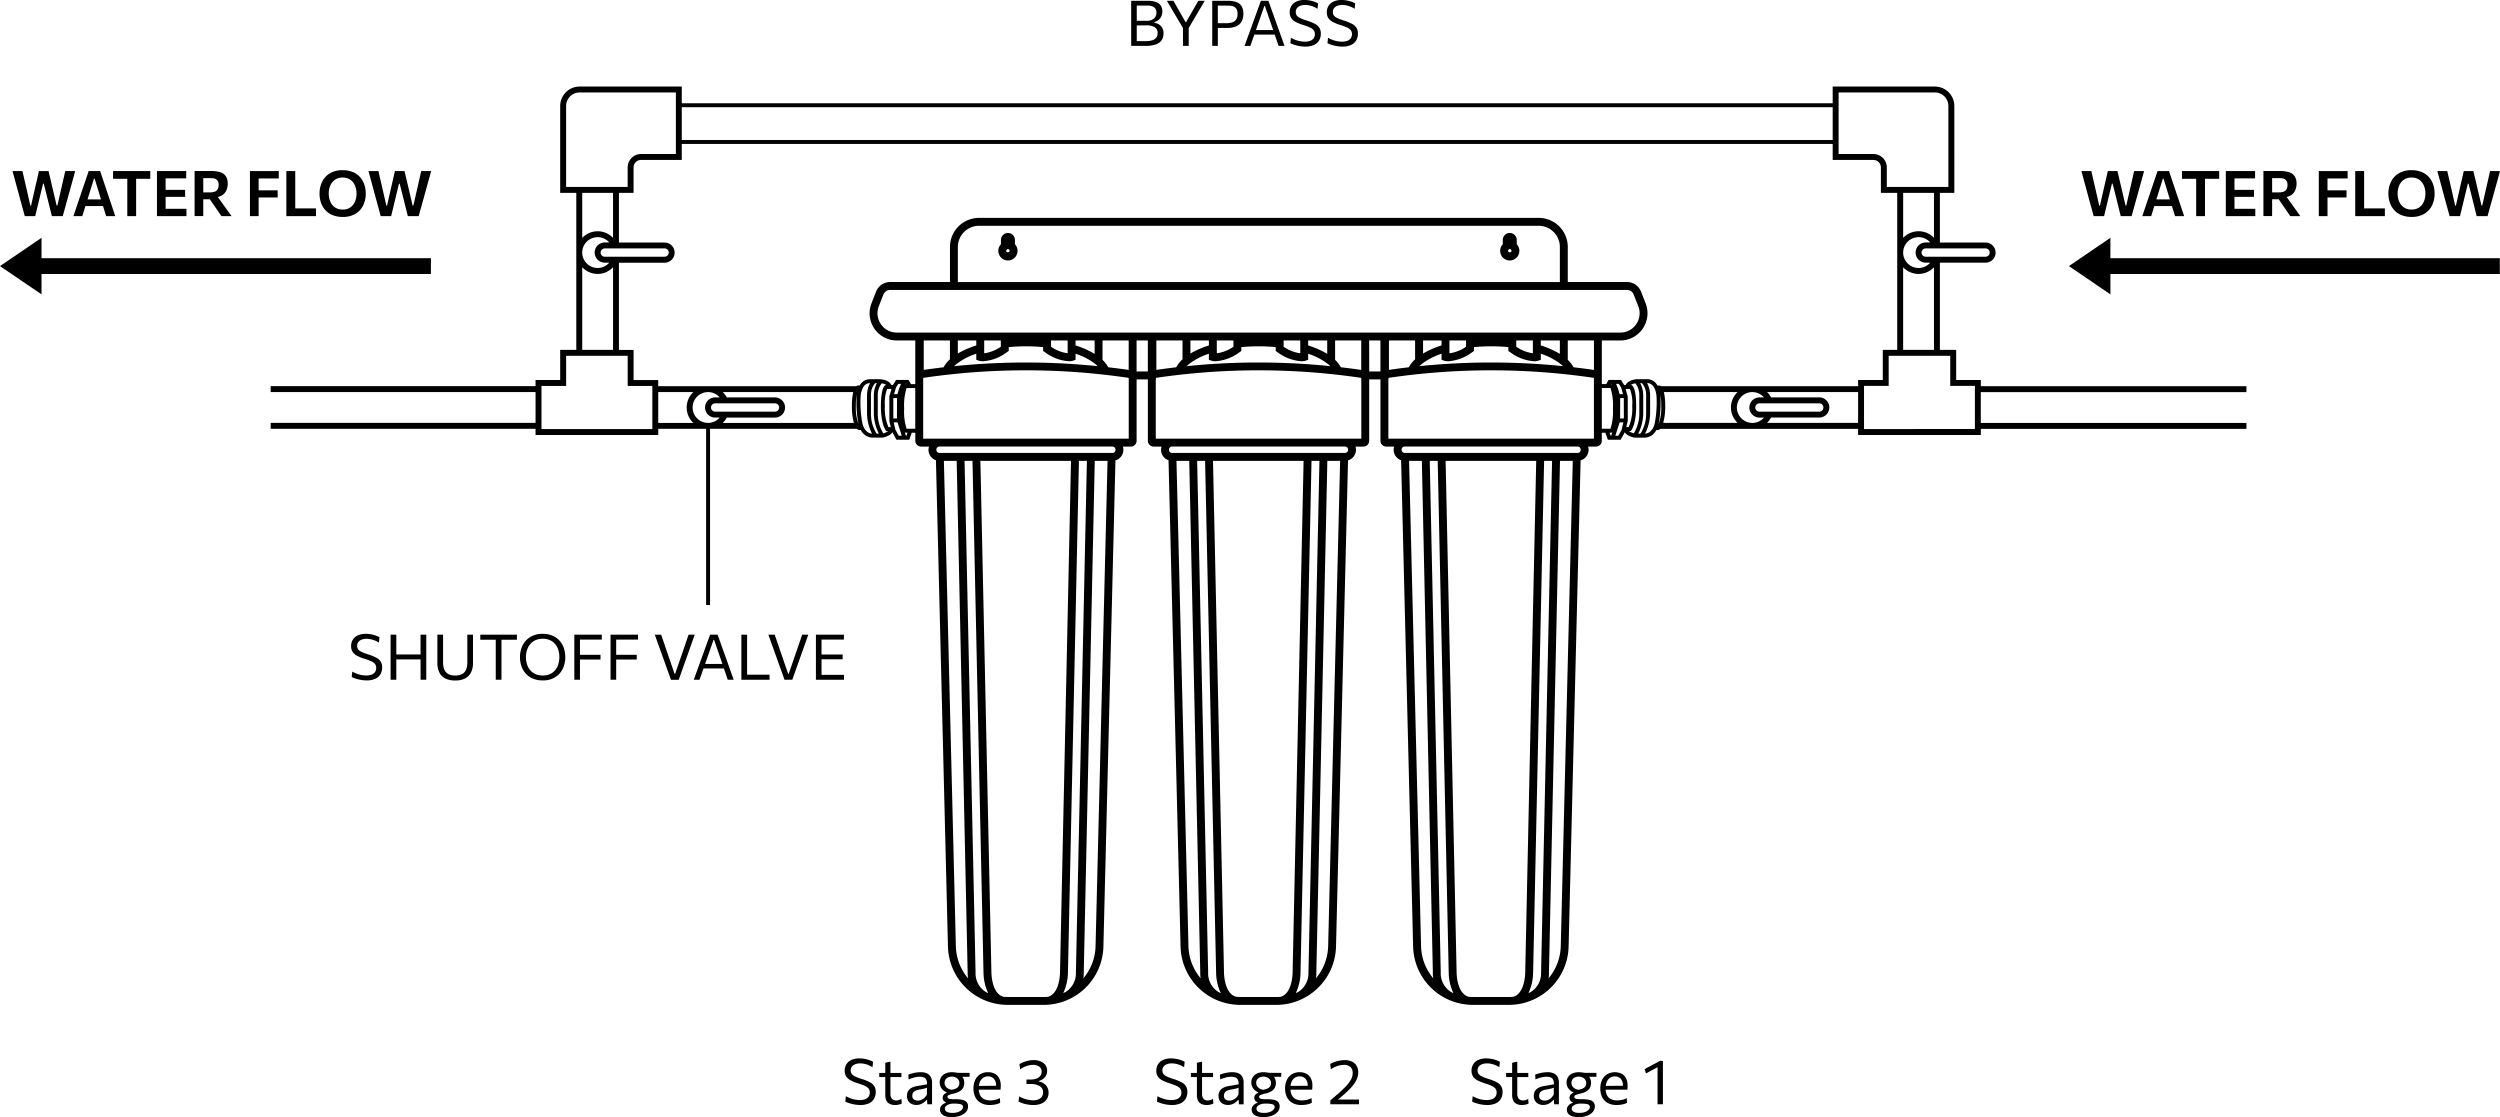 <?xml version="1.0" encoding="UTF-8"?> <svg xmlns="http://www.w3.org/2000/svg" xmlns:xlink="http://www.w3.org/1999/xlink" width="450" height="201.083" viewBox="0 0 450 201.083"><defs><clipPath id="clip-path"><rect id="Rectangle_376" data-name="Rectangle 376" width="450" height="201.083" transform="translate(-225 -100.542)" fill="none"></rect></clipPath></defs><g id="Group_2376" data-name="Group 2376" transform="translate(225 100.542)" clip-path="url(#clip-path)"><path id="Path_155" data-name="Path 155" d="M137.691-31.032h-6.142v-1.109h-4.438V-37.56H124.18v-15.7h8.215a1.816,1.816,0,0,0,1.814-1.814,1.816,1.816,0,0,0-1.814-1.813H124.18v-8.934h2.6V-81.464a3.506,3.506,0,0,0-3.5-3.5H104.884v3.007H-102.28v-3.009h-18.387a3.507,3.507,0,0,0-3.5,3.5v15.642h2.9V-55.1c0,.005,0,.009,0,.014s0,.009,0,.014v17.507h-2.9v5.419H-128.6v1.109h-47.677v1.067H-128.6v5.547h-47.677v1.067H-128.6v1.11h22.09v-1.11H-97.9V8.368h.711v-31.72h26.422a.725.725,0,0,0,.492.222h.228a2.457,2.457,0,0,0,2,1.361h0l2-.009a4.825,4.825,0,0,0,1.113-.429,1.432,1.432,0,0,0,.553-.545l.745,1.357h2.3l.45-1.261h.64v1.479a1.054,1.054,0,0,0,1.082,1.02h1.392a2.055,2.055,0,0,0-.1.6A1.974,1.974,0,0,0-56.531-17.7l2.162,87.535a10.781,10.781,0,0,0,6.738,9.723l.022.008.006,0h0a10.688,10.688,0,0,0,3.027.725c.319.03.646.045.972.045h6.459c.328,0,.653-.016.968-.045a10.531,10.531,0,0,0,3.056-.735l.007,0h0l0,0a10.758,10.758,0,0,0,6.728-9.718L-24.22-17.67A1.993,1.993,0,0,0-22.79-19.6a1.916,1.916,0,0,0-.089-.553h1.385a1.055,1.055,0,0,0,1.083-1.02V-32.255h2.025v11.079a1.055,1.055,0,0,0,1.083,1.02h1.392a2.055,2.055,0,0,0-.1.6A1.974,1.974,0,0,0-14.665-17.7L-12.5,69.838a10.779,10.779,0,0,0,6.737,9.723l.01,0h0a10.7,10.7,0,0,0,3.043.731q.482.045.974.045H4.721c.328,0,.653-.016.968-.045a10.533,10.533,0,0,0,3.054-.735,10.76,10.76,0,0,0,6.74-9.723l2.162-87.508A1.994,1.994,0,0,0,19.077-19.6a1.951,1.951,0,0,0-.089-.553h1.385a1.054,1.054,0,0,0,1.082-1.02V-32.255h2.027v11.079a1.055,1.055,0,0,0,1.083,1.02h1.392a2.055,2.055,0,0,0-.1.6A1.974,1.974,0,0,0,27.2-17.7l2.162,87.535A10.777,10.777,0,0,0,36.1,79.561l.01,0h0a10.7,10.7,0,0,0,3.043.731q.481.045.974.045h6.459c.328,0,.653-.016.968-.045a10.54,10.54,0,0,0,3.055-.735,10.761,10.761,0,0,0,6.74-9.723l2.162-87.508A1.994,1.994,0,0,0,60.946-19.6a1.95,1.95,0,0,0-.088-.553h1.385a1.054,1.054,0,0,0,1.082-1.02v-1.479h.641l.45,1.261h2.3l.753-1.345a1.43,1.43,0,0,0,.546.534,4.361,4.361,0,0,0,1.19.437h1.917a2.411,2.411,0,0,0,2.009-1.361h.226a.715.715,0,0,0,.494-.222h35.606v1.11h22.09v-1.11h47.813v-1.067H131.543v-5.547h47.813v-1.067H137.691Zm-20.125-6.529V-52.439a3.83,3.83,0,0,0,2.782,1.205,3.808,3.808,0,0,0,2.764-1.194v14.867Zm-8.108,6.529H73.947a.593.593,0,0,0-.2-.11l-.417-.011a2.052,2.052,0,0,0-1.815-1.134H70.026c-.078-.006-1.821-.083-2.4,1.051l-.287-.007-.555-.911H64.548l-.436.749H63.33v-7.849h3.317A4.9,4.9,0,0,0,70.7-41.4a4.9,4.9,0,0,0,.508-4.556l-.822-2.091a2.715,2.715,0,0,0-2.542-1.731H57.2v-6.312a5.239,5.239,0,0,0-5.233-5.233H-48.775a5.24,5.24,0,0,0-5.233,5.233v6.312H-64.766a2.715,2.715,0,0,0-2.542,1.731l-.822,2.091a4.9,4.9,0,0,0,.508,4.557,4.9,4.9,0,0,0,4.053,2.143h3.318V-31.4h-.781l-.437-.749H-63.7l-.566.907h-.28c-.585-1.121-2.311-1.042-2.375-1.04H-68.44a2.049,2.049,0,0,0-1.812,1.129h-.313l-.107.017a.6.6,0,0,0-.2.11h-35.645v-1.109h-4.438v-5.419h-2.636v-15.7h8.211a1.816,1.816,0,0,0,1.814-1.814,1.816,1.816,0,0,0-1.814-1.813h-8.211V-65.82h2.631V-70.4a1.355,1.355,0,0,1,1.354-1.354h7.322v-2.876H104.883v2.876h7.323A1.356,1.356,0,0,1,113.56-70.4v4.577H116.5v28.259h-2.6v5.419h-4.438v1.11ZM92.512-29.007H91.7a1.816,1.816,0,0,0-1.814,1.814A1.816,1.816,0,0,0,91.7-25.379h.812a2.749,2.749,0,0,1-2.088.961A2.783,2.783,0,0,1,87.639-27.2a2.776,2.776,0,0,1,2.781-2.766A2.757,2.757,0,0,1,92.512-29.007ZM91.7-26.446a.748.748,0,0,1-.747-.747.748.748,0,0,1,.747-.747h10.769a.747.747,0,0,1,.747.747.748.748,0,0,1-.747.747ZM73.554-24.225a20.559,20.559,0,0,0,.315-5.162c0-.073-.019-.158-.03-.239a10.272,10.272,0,0,1,.186,2.183A8.56,8.56,0,0,1,73.554-24.225Zm-2.249-5.15v3.218a6.547,6.547,0,0,1-1.035,3.681l-.389,0a8.358,8.358,0,0,0,.9-3.664v-3.238a4.816,4.816,0,0,0-.538-2.2h.3A3.168,3.168,0,0,1,71.305-29.375Zm-6.372-2.03.022-.038h.17l.028.069A.418.418,0,0,0,65-31.4h-.063Zm.961-.039h.493l.422.676.333,1.17H66.53l-.284-.987Zm.737,2.558h.653l.009,3.671h-.675Zm1.526,5.232h-.432l.27-1.142v-4.357l-.384-1.384h.767a6.87,6.87,0,0,1,.421,3.064A8.376,8.376,0,0,1,68.157-23.654ZM55.774-49.776H-52.585v-6.312a3.815,3.815,0,0,1,3.81-3.811H51.964a3.815,3.815,0,0,1,3.81,3.811v6.312ZM57.2-48.354H67.845a1.3,1.3,0,0,1,1.219.83l.822,2.091a3.432,3.432,0,0,1-.363,3.234,3.433,3.433,0,0,1-2.878,1.522H-63.568A3.434,3.434,0,0,1-66.445-42.2a3.44,3.44,0,0,1-.363-3.235l.822-2.091a1.3,1.3,0,0,1,1.22-.83H57.2ZM55.774-36.841a15.678,15.678,0,0,0-3.432-1.522v-.892h3.432Zm-21.3-1.522a15.936,15.936,0,0,0-3.323,1.455v-2.346h3.323Zm1.422-.891h2.993v1.124A6.9,6.9,0,0,1,35.9-36.949Zm12.03,0h2.993v2.3a6.867,6.867,0,0,1-2.993-1.179ZM13.9-36.841a15.678,15.678,0,0,0-3.432-1.522v-.892H13.9Zm-21.3-1.522a15.936,15.936,0,0,0-3.323,1.455v-2.346H-7.4v.891Zm1.422-.891H-2.98v1.124a6.9,6.9,0,0,1-2.993,1.181Zm12.03,0H9.05v2.3A6.867,6.867,0,0,1,6.057-38.13Zm-34.02,2.413a15.631,15.631,0,0,0-3.432-1.521v-.892h3.432Zm-21.3-1.522a15.913,15.913,0,0,0-3.323,1.455v-2.346h3.323Zm1.423-.891h2.993v1.124a6.9,6.9,0,0,1-2.993,1.181Zm12.028,0h2.995v2.3a6.872,6.872,0,0,1-2.995-1.179Zm-22.906,0h4.71v3.391a5.282,5.282,0,0,0-1.135,1.432q-1.791.21-3.575.469Zm5.877,4.247a11.613,11.613,0,0,1,3.578-1.859v1.091l.485.163a2.336,2.336,0,0,0,.728.093,8.019,8.019,0,0,0,4.309-1.632l.317-.211v-.7a33.16,33.16,0,0,1,6.19,0v.7l.317.211a8.019,8.019,0,0,0,4.31,1.632,2.442,2.442,0,0,0,.728-.092l.485-.163v-1.089a11.342,11.342,0,0,1,3.677,1.941c.109.1.207.191.3.288a127.493,127.493,0,0,0-25.831,0A5.114,5.114,0,0,1-52.841-35.007Zm27.33.573a5.231,5.231,0,0,0-1.03-1.327v-3.493h4.709v5.3C-23.056-34.134-24.283-34.291-25.511-34.434Zm5.1-4.82h2.028v5.577h-2.028Zm3.56,0h4.709v3.391a5.343,5.343,0,0,0-1.135,1.432q-1.789.21-3.574.469Zm5.876,4.247a11.658,11.658,0,0,1,3.578-1.859v1.091l.485.163a2.336,2.336,0,0,0,.728.093,8.019,8.019,0,0,0,4.309-1.632l.317-.211v-.7a33.171,33.171,0,0,1,6.191,0v.7l.317.211a8.019,8.019,0,0,0,4.309,1.632,2.377,2.377,0,0,0,.728-.093l.485-.163v-1.09a11.342,11.342,0,0,1,3.677,1.941c.109.1.207.191.3.288a127.484,127.484,0,0,0-25.83,0A5.292,5.292,0,0,1-10.973-35.007Zm27.33.573a5.231,5.231,0,0,0-1.03-1.327v-3.493h4.7v5.3C18.806-34.135,17.582-34.291,16.357-34.434Zm5.1-4.82h2.028v5.577H21.46Zm3.56,0h4.709v3.39a5.343,5.343,0,0,0-1.135,1.432q-1.79.21-3.574.469ZM30.9-35.007a11.67,11.67,0,0,1,3.578-1.859v1.091l.485.163a2.336,2.336,0,0,0,.728.093A8.019,8.019,0,0,0,40-37.151l.317-.211v-.7a33.171,33.171,0,0,1,6.191,0v.7l.317.211a8.019,8.019,0,0,0,4.309,1.632,2.37,2.37,0,0,0,.728-.093l.485-.163v-1.09a11.342,11.342,0,0,1,3.677,1.941c.109.1.207.191.3.288a127.411,127.411,0,0,0-25.83,0A5.1,5.1,0,0,1,30.9-35.007Zm27.33.573A5.249,5.249,0,0,0,57.2-35.761v-3.493h4.71v5.3C60.681-34.134,59.454-34.291,58.226-34.434ZM-61.918-31.405a.429.429,0,0,0-.156.03l.028-.068h.169l.022.038Zm-1.634,6.189H-64.2v-3.671h.664Zm-1.525,1.562a8.379,8.379,0,0,1-.643-3.818,7.223,7.223,0,0,1,.4-3.064h.792l-.389,1.335.01,4.487.248,1.061h-.421Zm1.615-5.944h-.6l.332-1.17.422-.676h.495l-.364.892Zm-3.344,7.118h-.389a6.521,6.521,0,0,1-1.031-3.657v-3.238a3.153,3.153,0,0,1,.757-2.2h.3a4.819,4.819,0,0,0-.539,2.2v3.257A8.306,8.306,0,0,0-66.806-22.48ZM-100.33-27.2a2.776,2.776,0,0,1,2.781-2.766,2.762,2.762,0,0,1,2.092.958h-.814a1.816,1.816,0,0,0-1.814,1.814,1.816,1.816,0,0,0,1.814,1.814h.81a2.749,2.749,0,0,1-2.088.961A2.784,2.784,0,0,1-100.33-27.2Zm4.059.753a.748.748,0,0,1-.747-.747.748.748,0,0,1,.747-.747H-85.5a.748.748,0,0,1,.747.747.748.748,0,0,1-.747.747Zm2.089,1.067h8.68a1.816,1.816,0,0,0,1.814-1.814A1.816,1.816,0,0,0-85.5-29.007h-8.676a3.813,3.813,0,0,0-.724-.958h23.488a10.4,10.4,0,0,0-.243,2.522,10.733,10.733,0,0,0,.358,3.025H-94.906A3.829,3.829,0,0,0-94.182-25.379Zm23.425-4.275c-.013.091-.028.185-.033.267a20.389,20.389,0,0,0,.323,5.2,8.594,8.594,0,0,1-.479-3.256A10.343,10.343,0,0,1-70.757-29.654ZM-120.2-55.1a2.777,2.777,0,0,1,2.78-2.753,2.76,2.76,0,0,1,2.091.959h-.815a1.816,1.816,0,0,0-1.814,1.813,1.816,1.816,0,0,0,1.814,1.814h.811a2.752,2.752,0,0,1-2.088.961,2.784,2.784,0,0,1-2.78-2.767V-55.1Zm4.056.767a.747.747,0,0,1-.747-.747.748.748,0,0,1,.747-.747h10.769a.747.747,0,0,1,.747.747.748.748,0,0,1-.747.747Zm237.771,1.067h.812a2.75,2.75,0,0,1-2.089.961,2.783,2.783,0,0,1-2.781-2.781,2.777,2.777,0,0,1,2.781-2.767,2.763,2.763,0,0,1,2.093.959h-.816a1.816,1.816,0,0,0-1.814,1.813A1.817,1.817,0,0,0,121.625-53.262Zm11.517-1.814a.748.748,0,0,1-.747.747h-10.77a.748.748,0,0,1-.747-.747.748.748,0,0,1,.747-.747H132.4A.748.748,0,0,1,133.142-55.076Zm-10.029-2.651a3.817,3.817,0,0,0-2.764-1.189,3.835,3.835,0,0,0-2.782,1.2v-8.109h5.547v8.1ZM105.949-83.9h17.322a2.439,2.439,0,0,1,2.436,2.436v14.576H114.626V-70.4a2.424,2.424,0,0,0-2.421-2.421h-6.256Zm-1.066,2.654v5.906H-102.28v-5.906ZM-123.1-81.466a2.439,2.439,0,0,1,2.436-2.436h17.32v11.08H-109.6a2.424,2.424,0,0,0-2.421,2.421v3.51H-123.1Zm2.9,15.642h5.548v8.1a3.819,3.819,0,0,0-2.768-1.194,3.837,3.837,0,0,0-2.78,1.2Zm0,13.389a3.83,3.83,0,0,0,2.78,1.2,3.8,3.8,0,0,0,2.768-1.2v14.873H-120.2Zm12.623,29.126h-19.957v-7.766h4.438v-5.419h11.08v5.419h4.438v7.766Zm1.066-6.657h6.314a3.8,3.8,0,0,0-1.2,2.766,3.828,3.828,0,0,0,1.2,2.781h-6.319v-5.547Zm36.746,5.657a20.019,20.019,0,0,1-.315-5.028c0-.022.178-2.239,1.642-2.239h.041a4.811,4.811,0,0,0-.538,2.2v3.257a8.324,8.324,0,0,0,.9,3.638h-.009C-68.1-22.481-69.314-22.512-69.767-24.309ZM-66-22.527a6.72,6.72,0,0,1-1-3.61v-3.238a3.267,3.267,0,0,1,.713-2.164,1.955,1.955,0,0,1,.82.291l-.156.036c-.24.118-.8.719-.815,3.737-.012,3.207.835,4.347.871,4.394l.107.139h.318a.667.667,0,0,1-.143.113A4.247,4.247,0,0,1-66-22.527Zm2.777.421-.593-1.061-.321-1.338h.693l.757,2.4Zm1.379,0h-.1l-.2-.615a.433.433,0,0,0,.215.065h.274Zm.033-1.26a10.145,10.145,0,0,1-.438-3.664,10.141,10.141,0,0,1,.438-3.664h1.558v7.328h-1.558ZM-52.945,69.8-55.1-17.584h2.3L-50.823,74.5a5.264,5.264,0,0,0,.082,1.068A9.324,9.324,0,0,1-52.945,69.8Zm2.993-87.387,1.982,92.125a8.9,8.9,0,0,0,.85,3.691c-.035-.015-.065-.033-.1-.049-.113-.047-.215-.11-.325-.161A3.952,3.952,0,0,1-49.4,74.528l-1.979-92.113h1.429Zm6.35,96.5c-.26,0-.519-.014-.778-.036-2.144-.574-2.167-4.3-2.167-4.353l-1.982-92.113h16.308L-34.2,74.546c0,.038-.023,3.762-2.167,4.336-.255.023-.514.037-.777.037H-43.6Zm10.4-.895c-.141.066-.273.146-.418.206a8.89,8.89,0,0,0,.848-3.669l1.98-92.143h1.433l-1.98,92.164A3.931,3.931,0,0,1-33.207,78.023ZM-27.8,69.8A9.311,9.311,0,0,1-30,75.562a4.694,4.694,0,0,0,.074-1l1.983-92.143h2.3Zm3.592-89.362a.554.554,0,0,1-.553.553H-55.9a.565.565,0,0,1-.553-.6.554.554,0,0,1,.553-.553h31.135A.564.564,0,0,1-24.21-19.559Zm2.38-2.019h-37V-32.524a126.5,126.5,0,0,1,37,0v.269h0v10.677ZM-11.076,69.8l-2.159-87.387h2.3L-8.955,74.5a5.274,5.274,0,0,0,.081,1.065A9.319,9.319,0,0,1-11.076,69.8Zm2.993-87.387L-6.1,74.541a8.908,8.908,0,0,0,.849,3.69c-.149-.061-.283-.144-.428-.212a3.949,3.949,0,0,1-1.853-3.491L-9.513-17.585h1.43Zm6.35,96.5c-.261,0-.519-.014-.779-.036-2.144-.574-2.167-4.3-2.167-4.353l-1.98-92.113H9.648L7.669,74.546c0,.038-.024,3.762-2.167,4.336-.255.023-.514.037-.777.037H-1.733Zm10.4-.9c-.143.067-.276.148-.423.208a8.9,8.9,0,0,0,.848-3.668l1.98-92.143H12.5l-1.98,92.165A3.934,3.934,0,0,1,8.667,78.02Zm5.4-8.217a9.314,9.314,0,0,1-2.2,5.759,4.622,4.622,0,0,0,.073-1l1.982-92.143h2.3Zm3.593-89.362a.554.554,0,0,1-.553.553H-14.028a.565.565,0,0,1-.553-.6.554.554,0,0,1,.553-.553H17.106A.565.565,0,0,1,17.659-19.559Zm2.378-2.019h-37V-32.254h.025v-.272a126.451,126.451,0,0,1,36.963,0v.27h.01v10.676ZM30.793,69.8,28.634-17.584h2.3L32.914,74.5a5.274,5.274,0,0,0,.081,1.065A9.319,9.319,0,0,1,30.793,69.8Zm2.993-87.387,1.981,92.125a8.908,8.908,0,0,0,.849,3.69c-.149-.061-.283-.144-.428-.212a3.952,3.952,0,0,1-1.854-3.491L32.355-17.585h1.431Zm6.35,96.5c-.261,0-.52-.014-.779-.036-2.144-.574-2.167-4.3-2.167-4.353L35.21-17.584H51.518L49.539,74.545c0,.038-.024,3.762-2.167,4.336-.255.023-.514.037-.777.037Zm10.4-.9c-.143.067-.276.148-.423.208a8.887,8.887,0,0,0,.848-3.668l1.98-92.143h1.431l-1.98,92.165A3.93,3.93,0,0,1,50.536,78.02Zm5.4-8.217a9.314,9.314,0,0,1-2.2,5.759,4.694,4.694,0,0,0,.074-1L55.8-17.584h2.3Zm3.593-89.362a.554.554,0,0,1-.553.553H27.841a.565.565,0,0,1-.553-.6.554.554,0,0,1,.553-.553H58.976A.564.564,0,0,1,59.528-19.559Zm2.378-2.019h-37V-32.254h.015v-.271a126.442,126.442,0,0,1,36.982,0Zm1.423-9.116h1.559a10.173,10.173,0,0,1,.437,3.664,10.178,10.178,0,0,1-.437,3.664H63.329v-7.328Zm1.592,8.588-.2-.549H65a.432.432,0,0,0,.215-.065l-.2.615h-.093Zm1.379,0h-.538l.773-2.4h.67l-.313,1.339Zm1.915-.837h.319l.107-.139c.036-.047.883-1.186.87-4.394-.013-3.018-.575-3.618-.815-3.737l-.191,0a1.882,1.882,0,0,1,.856-.322,3.278,3.278,0,0,1,.712,2.163v3.218a6.768,6.768,0,0,1-.993,3.626,3.9,3.9,0,0,1-.719-.3A.564.564,0,0,1,68.215-22.943Zm2.912.463h-.009a8.364,8.364,0,0,0,.9-3.657v-3.238a4.816,4.816,0,0,0-.538-2.2h.041c1.458,0,1.639,2.218,1.642,2.238a20.129,20.129,0,0,1-.315,5.029C72.394-22.511,71.18-22.481,71.127-22.48Zm3.25-1.938a10.744,10.744,0,0,0,.358-3.025,10.35,10.35,0,0,0-.243-2.522H87.77a3.8,3.8,0,0,0-1.2,2.766,3.828,3.828,0,0,0,1.2,2.781h-13.4Zm18.685,0a3.8,3.8,0,0,0,.724-.961h8.679a1.816,1.816,0,0,0,1.814-1.814,1.816,1.816,0,0,0-1.814-1.814H93.79a3.813,3.813,0,0,0-.724-.958h16.391v5.547Zm37.419,1.109H110.524v-7.766h4.438v-5.419h11.081v5.419h4.438Z"></path><path id="Path_156" data-name="Path 156" d="M-42.316-57.349a1.259,1.259,0,0,0-1.256-1.258,1.258,1.258,0,0,0-1.258,1.258v.775a1.714,1.714,0,0,0-.472,1.188,1.734,1.734,0,0,0,1.731,1.731,1.731,1.731,0,0,0,1.728-1.731,1.716,1.716,0,0,0-.472-1.188v-.775Zm-1.564,1.964a.309.309,0,0,1,.142-.258l.165-.1.165.1a.3.3,0,0,1,.142.258C-43.266-55.044-43.88-55.046-43.88-55.385Z"></path><path id="Path_157" data-name="Path 157" d="M48.017-57.349a1.259,1.259,0,0,0-1.256-1.258A1.259,1.259,0,0,0,45.5-57.349v.774a1.72,1.72,0,0,0-.474,1.189,1.733,1.733,0,0,0,1.731,1.731,1.732,1.732,0,0,0,1.729-1.731,1.716,1.716,0,0,0-.474-1.189v-.774Zm-1.564,1.964a.309.309,0,0,1,.142-.258l.167-.1.165.1a.3.3,0,0,1,.142.258C47.069-55.045,46.453-55.045,46.453-55.385Z"></path><path id="Path_158" data-name="Path 158" d="M44.44,94.28a8.251,8.251,0,0,0-1.539-.622,9.318,9.318,0,0,1-1.106-.418,1.711,1.711,0,0,1-.629-.458,1.021,1.021,0,0,1-.2-.643,1.085,1.085,0,0,1,.236-.725A1.39,1.39,0,0,1,41.825,91a2.508,2.508,0,0,1,.849-.136,3.621,3.621,0,0,1,.706.076,4.331,4.331,0,0,1,.767.233,3.977,3.977,0,0,1,.735.389l.1-.978a3.244,3.244,0,0,0-.456-.222,5.071,5.071,0,0,0-.592-.2,5.812,5.812,0,0,0-.681-.14,5.2,5.2,0,0,0-.72-.05,3.365,3.365,0,0,0-1.467.286,2.029,2.029,0,0,0-.891.789,2.157,2.157,0,0,0-.3,1.132,1.85,1.85,0,0,0,.287,1.067,2.241,2.241,0,0,0,.833.7,8.441,8.441,0,0,0,1.321.529,10.3,10.3,0,0,1,1.124.41,1.992,1.992,0,0,1,.708.486,1.049,1.049,0,0,1,.245.714,1.272,1.272,0,0,1-.236.8,1.352,1.352,0,0,1-.643.445,2.807,2.807,0,0,1-.914.139,4.484,4.484,0,0,1-.878-.085,5.3,5.3,0,0,1-.843-.242,6.147,6.147,0,0,1-.793-.368l-.1.974a4.487,4.487,0,0,0,.7.282,7.819,7.819,0,0,0,.95.233,5.731,5.731,0,0,0,1.022.093,3.609,3.609,0,0,0,1.6-.307,2.059,2.059,0,0,0,.914-.831,2.408,2.408,0,0,0,.293-1.189,2.03,2.03,0,0,0-.236-1.018A1.983,1.983,0,0,0,44.44,94.28Z"></path><path id="Path_159" data-name="Path 159" d="M49.626,97.466a1.716,1.716,0,0,1-.461.071.975.975,0,0,1-.793-.307,1.393,1.393,0,0,1-.258-.915V93.333h1.979v-.745H48.114V90.55l-.928.206v1.832H46.1v.745h1.086v3.2a2.3,2.3,0,0,0,.2,1.028,1.306,1.306,0,0,0,.594.6,2.126,2.126,0,0,0,.957.2,3.013,3.013,0,0,0,.478-.037,2.586,2.586,0,0,0,.426-.1,1.11,1.11,0,0,0,.307-.151l-.079-.825A1.3,1.3,0,0,1,49.626,97.466Z"></path><path id="Path_160" data-name="Path 160" d="M54.658,92.656a2.708,2.708,0,0,0-1.089-.2,5.527,5.527,0,0,0-1.221.133c-.194.043-.379.092-.552.144s-.326.108-.464.165l.051.86c.2-.088.393-.161.575-.222s.356-.111.521-.151a4.509,4.509,0,0,1,.47-.088,3.259,3.259,0,0,1,.415-.029,2.226,2.226,0,0,1,.693.1.859.859,0,0,1,.486.4,1.583,1.583,0,0,1,.151.867l-1.77.308a4.362,4.362,0,0,0-.649.167,2.2,2.2,0,0,0-.592.311,1.489,1.489,0,0,0-.432.514,1.661,1.661,0,0,0-.165.776,1.7,1.7,0,0,0,.214.876,1.441,1.441,0,0,0,.594.561,1.912,1.912,0,0,0,.888.2,2.131,2.131,0,0,0,.765-.133,2.318,2.318,0,0,0,.617-.345,2.532,2.532,0,0,0,.444-.439h.09l.052.8H55.6V94.394a2.231,2.231,0,0,0-.244-1.115A1.446,1.446,0,0,0,54.658,92.656Zm.016,3.789a2.094,2.094,0,0,1-.447.622,1.908,1.908,0,0,1-.565.374,1.575,1.575,0,0,1-.6.125,1.241,1.241,0,0,1-.72-.2.781.781,0,0,1-.293-.69.941.941,0,0,1,.146-.532,1.007,1.007,0,0,1,.394-.347,2.012,2.012,0,0,1,.575-.185q.53-.1.828-.162a4.16,4.16,0,0,0,.45-.117,1.5,1.5,0,0,0,.242-.1Z"></path><path id="Path_161" data-name="Path 161" d="M60.084,92.545l-.42-.06a3.429,3.429,0,0,0-.475-.028,2.766,2.766,0,0,0-1.168.229,1.784,1.784,0,0,0-.768.646,1.732,1.732,0,0,0-.271.968,1.756,1.756,0,0,0,.143.739,1.8,1.8,0,0,0,.35.526,2.141,2.141,0,0,0,.411.339,2.007,2.007,0,0,0,.336.171v.085a1.527,1.527,0,0,0-.392.228.82.82,0,0,0-.236.3.883.883,0,0,0-.078.37.794.794,0,0,0,.108.433.933.933,0,0,0,.244.264.909.909,0,0,0,.233.122v.079a2.131,2.131,0,0,0-.438.206,1.444,1.444,0,0,0-.439.407,1.061,1.061,0,0,0-.188.64,1.18,1.18,0,0,0,.1.481,1.143,1.143,0,0,0,.35.429,1.845,1.845,0,0,0,.665.307,4.108,4.108,0,0,0,1.053.114,4.43,4.43,0,0,0,1-.117,3.484,3.484,0,0,0,.929-.356,2.021,2.021,0,0,0,.683-.606,1.46,1.46,0,0,0,.256-.857,1.128,1.128,0,0,0-.242-.756,1.359,1.359,0,0,0-.742-.407,5.555,5.555,0,0,0-1.286-.122h-.244a4.783,4.783,0,0,1-.686-.04.847.847,0,0,1-.378-.131.306.306,0,0,1-.12-.257c0-.154.1-.271.29-.349a6.688,6.688,0,0,1,.888-.26,3.523,3.523,0,0,0,.967-.361,1.712,1.712,0,0,0,.643-.62,1.988,1.988,0,0,0,.009-1.832,1.338,1.338,0,0,0-.156-.192h1.342v-.7H60.607A3.458,3.458,0,0,1,60.084,92.545Zm-1.4,5.681a2.339,2.339,0,0,1,.706-.119h.21a5.218,5.218,0,0,1,.99.071.84.84,0,0,1,.467.214.522.522,0,0,1,.125.358.692.692,0,0,1-.21.443,1.68,1.68,0,0,1-.635.413,2.794,2.794,0,0,1-1.05.174,2.92,2.92,0,0,1-.651-.062,1.328,1.328,0,0,1-.427-.171.663.663,0,0,1-.233-.247.632.632,0,0,1-.071-.288.62.62,0,0,1,.219-.47A1.505,1.505,0,0,1,58.689,98.226Zm1.7-3.26a1.084,1.084,0,0,1-.35.347,1.841,1.841,0,0,1-.456.2,3.88,3.88,0,0,1-.453.106,1.854,1.854,0,0,1-.606-.2,1.36,1.36,0,0,1-.472-.415,1.075,1.075,0,0,1-.185-.638,1,1,0,0,1,.188-.624,1.15,1.15,0,0,1,.49-.37,1.693,1.693,0,0,1,.647-.122,1.625,1.625,0,0,1,.6.122,1.28,1.28,0,0,1,.52.378,1.019,1.019,0,0,1,.211.667A1,1,0,0,1,60.385,94.966Z"></path><path id="Path_162" data-name="Path 162" d="M66.9,92.735a2.841,2.841,0,0,0-2.631.094,2.438,2.438,0,0,0-.9,1.032,3.5,3.5,0,0,0-.313,1.514,3.547,3.547,0,0,0,.318,1.536,2.4,2.4,0,0,0,.972,1.058,3.248,3.248,0,0,0,1.668.386,5.184,5.184,0,0,0,.722-.049,4.047,4.047,0,0,0,.625-.136,2.585,2.585,0,0,0,.5-.208l-.04-.847a2.913,2.913,0,0,1-.56.239,3.634,3.634,0,0,1-.592.133,3.956,3.956,0,0,1-.567.043,2.413,2.413,0,0,1-1.181-.258,1.632,1.632,0,0,1-.692-.738,2.518,2.518,0,0,1-.208-.938h3.9a3.076,3.076,0,0,0,.036-.339c.006-.112.01-.237.01-.379a2.862,2.862,0,0,0-.279-1.328A1.876,1.876,0,0,0,66.9,92.735Zm-2.11.738a1.5,1.5,0,0,1,.89-.265,1.372,1.372,0,0,1,1.04.418,1.7,1.7,0,0,1,.4,1.221c0,.016,0,.032,0,.048l-3.079.026a2.463,2.463,0,0,1,.173-.717A1.7,1.7,0,0,1,64.792,93.473Z"></path><path id="Path_163" data-name="Path 163" d="M72.438,91.142q-.7.371-1.4.746l.233.79,1.278-.688.81-.439v6.68h.963v-7.8l-.472-.033Q73.14,90.772,72.438,91.142Z"></path><path id="Path_164" data-name="Path 164" d="M-12.3,94.28a8.251,8.251,0,0,0-1.539-.622,9.251,9.251,0,0,1-1.106-.418,1.711,1.711,0,0,1-.629-.458,1.021,1.021,0,0,1-.2-.643,1.085,1.085,0,0,1,.236-.725A1.39,1.39,0,0,1-14.917,91a2.508,2.508,0,0,1,.849-.136,3.621,3.621,0,0,1,.706.076,4.331,4.331,0,0,1,.767.233,3.977,3.977,0,0,1,.735.389l.1-.978a3.244,3.244,0,0,0-.456-.222,5.071,5.071,0,0,0-.592-.2,5.812,5.812,0,0,0-.681-.14,5.19,5.19,0,0,0-.719-.05,3.365,3.365,0,0,0-1.467.286,2.021,2.021,0,0,0-.89.789,2.157,2.157,0,0,0-.3,1.132,1.842,1.842,0,0,0,.288,1.067,2.241,2.241,0,0,0,.833.7,8.441,8.441,0,0,0,1.321.529,10.3,10.3,0,0,1,1.124.41,1.992,1.992,0,0,1,.708.486,1.054,1.054,0,0,1,.244.714,1.272,1.272,0,0,1-.236.8,1.352,1.352,0,0,1-.643.445,2.811,2.811,0,0,1-.914.139,4.484,4.484,0,0,1-.878-.085,5.3,5.3,0,0,1-.843-.242,6.147,6.147,0,0,1-.793-.368l-.1.974a4.447,4.447,0,0,0,.7.282,7.817,7.817,0,0,0,.95.233,5.731,5.731,0,0,0,1.022.093,3.609,3.609,0,0,0,1.6-.307,2.059,2.059,0,0,0,.914-.831,2.408,2.408,0,0,0,.293-1.189,2.03,2.03,0,0,0-.236-1.018A2.016,2.016,0,0,0-12.3,94.28Z"></path><path id="Path_165" data-name="Path 165" d="M-7.117,97.466a1.716,1.716,0,0,1-.461.071.976.976,0,0,1-.793-.307,1.393,1.393,0,0,1-.258-.915V93.333H-6.65v-.745H-8.63V90.55l-.928.206v1.832h-1.086v.745h1.086v3.2a2.3,2.3,0,0,0,.2,1.028,1.3,1.3,0,0,0,.6.6,2.123,2.123,0,0,0,.957.2,3.022,3.022,0,0,0,.478-.037,2.624,2.624,0,0,0,.427-.1,1.125,1.125,0,0,0,.307-.151l-.079-.825A1.3,1.3,0,0,1-7.117,97.466Z"></path><path id="Path_166" data-name="Path 166" d="M-2.085,92.656a2.708,2.708,0,0,0-1.089-.2,5.812,5.812,0,0,0-.62.033,5.75,5.75,0,0,0-.6.1c-.2.043-.379.092-.552.144s-.326.108-.464.165l.051.86c.2-.088.393-.161.575-.222s.356-.111.521-.151A4.541,4.541,0,0,1-3.8,93.3a3.259,3.259,0,0,1,.415-.029,2.226,2.226,0,0,1,.693.1.859.859,0,0,1,.486.4,1.583,1.583,0,0,1,.151.867l-1.77.308a4.362,4.362,0,0,0-.649.167,2.217,2.217,0,0,0-.592.311,1.489,1.489,0,0,0-.432.514,1.661,1.661,0,0,0-.165.776,1.7,1.7,0,0,0,.214.876,1.441,1.441,0,0,0,.594.561,1.912,1.912,0,0,0,.888.2,2.131,2.131,0,0,0,.765-.133,2.318,2.318,0,0,0,.617-.345,2.54,2.54,0,0,0,.445-.439h.09l.051.8h.853V94.394a2.22,2.22,0,0,0-.245-1.115A1.433,1.433,0,0,0-2.085,92.656Zm.016,3.789a2.094,2.094,0,0,1-.447.622,1.908,1.908,0,0,1-.565.374,1.575,1.575,0,0,1-.6.125,1.236,1.236,0,0,1-.719-.2.781.781,0,0,1-.293-.69.941.941,0,0,1,.146-.532,1,1,0,0,1,.395-.347,2.012,2.012,0,0,1,.575-.185q.529-.1.828-.162a4.16,4.16,0,0,0,.45-.117,1.5,1.5,0,0,0,.242-.1Z"></path><path id="Path_167" data-name="Path 167" d="M3.341,92.545l-.419-.06a3.429,3.429,0,0,0-.475-.028,2.766,2.766,0,0,0-1.168.229,1.784,1.784,0,0,0-.768.646A1.732,1.732,0,0,0,.24,94.3a1.756,1.756,0,0,0,.143.739,1.8,1.8,0,0,0,.35.526,2.111,2.111,0,0,0,.411.339,1.97,1.97,0,0,0,.336.171v.085a1.527,1.527,0,0,0-.392.228.82.82,0,0,0-.236.3.9.9,0,0,0-.078.37.794.794,0,0,0,.108.433.922.922,0,0,0,.245.264.909.909,0,0,0,.233.122v.079a2.131,2.131,0,0,0-.438.206,1.444,1.444,0,0,0-.439.407,1.061,1.061,0,0,0-.188.64,1.165,1.165,0,0,0,.106.481,1.133,1.133,0,0,0,.35.429,1.837,1.837,0,0,0,.665.307,4.108,4.108,0,0,0,1.053.114,4.43,4.43,0,0,0,1-.117,3.484,3.484,0,0,0,.929-.356,2.012,2.012,0,0,0,.683-.606,1.46,1.46,0,0,0,.256-.857,1.128,1.128,0,0,0-.242-.756,1.359,1.359,0,0,0-.742-.407,5.555,5.555,0,0,0-1.286-.122H2.828a4.783,4.783,0,0,1-.686-.04.847.847,0,0,1-.378-.131.306.306,0,0,1-.119-.257c0-.154.1-.271.29-.349a6.688,6.688,0,0,1,.888-.26,3.523,3.523,0,0,0,.967-.361,1.712,1.712,0,0,0,.643-.62,1.988,1.988,0,0,0,.009-1.832,1.338,1.338,0,0,0-.156-.192H5.628v-.7H3.869A3.488,3.488,0,0,1,3.341,92.545Zm-1.4,5.681a2.339,2.339,0,0,1,.706-.119h.21a5.218,5.218,0,0,1,.99.071.84.84,0,0,1,.467.214.522.522,0,0,1,.125.358.692.692,0,0,1-.21.443,1.68,1.68,0,0,1-.635.413,2.794,2.794,0,0,1-1.05.174,2.92,2.92,0,0,1-.651-.062,1.3,1.3,0,0,1-.426-.171.663.663,0,0,1-.233-.247.632.632,0,0,1-.071-.288.62.62,0,0,1,.219-.47A1.485,1.485,0,0,1,1.946,98.226Zm1.7-3.26a1.084,1.084,0,0,1-.35.347,1.841,1.841,0,0,1-.456.2,3.928,3.928,0,0,1-.453.106,1.846,1.846,0,0,1-.606-.2,1.36,1.36,0,0,1-.472-.415,1.075,1.075,0,0,1-.185-.638,1,1,0,0,1,.188-.624,1.15,1.15,0,0,1,.49-.37,1.693,1.693,0,0,1,.647-.122,1.62,1.62,0,0,1,.6.122,1.27,1.27,0,0,1,.519.378,1.019,1.019,0,0,1,.211.667A.985.985,0,0,1,3.642,94.966Z"></path><path id="Path_168" data-name="Path 168" d="M10.159,92.735a2.558,2.558,0,0,0-1.231-.278,2.555,2.555,0,0,0-1.4.372,2.438,2.438,0,0,0-.9,1.032,3.5,3.5,0,0,0-.312,1.514,3.547,3.547,0,0,0,.318,1.536,2.4,2.4,0,0,0,.972,1.058,3.248,3.248,0,0,0,1.668.386A5.2,5.2,0,0,0,10,98.306a4.047,4.047,0,0,0,.625-.136,2.585,2.585,0,0,0,.5-.208l-.04-.847a2.913,2.913,0,0,1-.56.239,3.634,3.634,0,0,1-.592.133,3.956,3.956,0,0,1-.567.043,2.413,2.413,0,0,1-1.181-.258,1.632,1.632,0,0,1-.692-.738,2.518,2.518,0,0,1-.208-.938h3.9a3.074,3.074,0,0,0,.036-.339c.005-.112.01-.237.01-.379a2.861,2.861,0,0,0-.279-1.328A1.892,1.892,0,0,0,10.159,92.735Zm-2.11.738a1.5,1.5,0,0,1,.89-.265,1.372,1.372,0,0,1,1.04.418,1.7,1.7,0,0,1,.4,1.221c0,.016,0,.032,0,.048L7.3,94.92a2.5,2.5,0,0,1,.173-.717A1.707,1.707,0,0,1,8.049,93.473Z"></path><path id="Path_169" data-name="Path 169" d="M17.041,97.379H15.835L16.87,96.5a13.885,13.885,0,0,0,1.436-1.4,5.6,5.6,0,0,0,.879-1.308,3.034,3.034,0,0,0,.3-1.282,2.376,2.376,0,0,0-.285-1.19,1.906,1.906,0,0,0-.833-.771,3.02,3.02,0,0,0-1.335-.269,4.613,4.613,0,0,0-.7.054,6.767,6.767,0,0,0-.685.144A5.175,5.175,0,0,0,15,90.7a5.347,5.347,0,0,0-.557.267l.1.963a5.6,5.6,0,0,1,.586-.342,4.452,4.452,0,0,1,.592-.247,3.976,3.976,0,0,1,.583-.151,3.315,3.315,0,0,1,.561-.051,1.74,1.74,0,0,1,1.217.374,1.436,1.436,0,0,1,.4,1.111,2.43,2.43,0,0,1-.312,1.161,5.9,5.9,0,0,1-.9,1.2,19,19,0,0,1-1.408,1.34c-.232.2-.464.4-.7.6s-.465.408-.7.608v.695h5.155v-.853h-1.3Q17.689,97.378,17.041,97.379Z"></path><path id="Path_170" data-name="Path 170" d="M-68.394,94.28a8.251,8.251,0,0,0-1.539-.622,9.252,9.252,0,0,1-1.106-.418,1.711,1.711,0,0,1-.629-.458,1.021,1.021,0,0,1-.2-.643,1.085,1.085,0,0,1,.236-.725A1.39,1.39,0,0,1-71.009,91a2.508,2.508,0,0,1,.849-.136,3.621,3.621,0,0,1,.706.076,4.331,4.331,0,0,1,.767.233,3.977,3.977,0,0,1,.735.389l.1-.978a3.244,3.244,0,0,0-.456-.222,5.071,5.071,0,0,0-.592-.2,5.812,5.812,0,0,0-.681-.14,5.19,5.19,0,0,0-.719-.05,3.365,3.365,0,0,0-1.467.286,2.021,2.021,0,0,0-.89.789,2.157,2.157,0,0,0-.3,1.132,1.842,1.842,0,0,0,.288,1.067,2.241,2.241,0,0,0,.833.7,8.441,8.441,0,0,0,1.321.529,10.3,10.3,0,0,1,1.124.41,1.992,1.992,0,0,1,.708.486,1.054,1.054,0,0,1,.244.714,1.272,1.272,0,0,1-.236.8,1.352,1.352,0,0,1-.643.445,2.811,2.811,0,0,1-.914.139,4.484,4.484,0,0,1-.878-.085,5.3,5.3,0,0,1-.843-.242,6.147,6.147,0,0,1-.793-.368l-.1.974a4.447,4.447,0,0,0,.7.282,7.818,7.818,0,0,0,.95.233,5.731,5.731,0,0,0,1.022.093,3.609,3.609,0,0,0,1.6-.307,2.059,2.059,0,0,0,.914-.831,2.408,2.408,0,0,0,.293-1.189,2.03,2.03,0,0,0-.236-1.018A2.009,2.009,0,0,0-68.394,94.28Z"></path><path id="Path_171" data-name="Path 171" d="M-63.209,97.466a1.716,1.716,0,0,1-.461.071.975.975,0,0,1-.793-.307,1.393,1.393,0,0,1-.258-.915V93.333h1.979v-.745h-1.979V90.55l-.928.206v1.832h-1.086v.745h1.086v3.2a2.3,2.3,0,0,0,.2,1.028,1.3,1.3,0,0,0,.6.6,2.123,2.123,0,0,0,.957.2,3.022,3.022,0,0,0,.478-.037,2.624,2.624,0,0,0,.427-.1,1.125,1.125,0,0,0,.307-.151l-.079-.825A1.306,1.306,0,0,1-63.209,97.466Z"></path><path id="Path_172" data-name="Path 172" d="M-58.176,92.656a2.708,2.708,0,0,0-1.089-.2,5.812,5.812,0,0,0-.62.033,5.75,5.75,0,0,0-.6.1c-.195.043-.379.092-.552.144s-.326.108-.464.165l.051.86c.2-.088.393-.161.575-.222s.356-.111.521-.151a4.541,4.541,0,0,1,.469-.088,3.259,3.259,0,0,1,.415-.029,2.226,2.226,0,0,1,.693.1.859.859,0,0,1,.486.4,1.583,1.583,0,0,1,.151.867l-1.77.308a4.362,4.362,0,0,0-.649.167,2.217,2.217,0,0,0-.592.311,1.489,1.489,0,0,0-.432.514,1.661,1.661,0,0,0-.165.776,1.7,1.7,0,0,0,.214.876,1.441,1.441,0,0,0,.594.561,1.912,1.912,0,0,0,.888.2,2.131,2.131,0,0,0,.765-.133,2.318,2.318,0,0,0,.617-.345,2.54,2.54,0,0,0,.445-.439h.09l.051.8h.853V94.394a2.22,2.22,0,0,0-.245-1.115A1.442,1.442,0,0,0-58.176,92.656Zm.015,3.789a2.094,2.094,0,0,1-.447.622,1.908,1.908,0,0,1-.565.374,1.575,1.575,0,0,1-.6.125,1.236,1.236,0,0,1-.719-.2.781.781,0,0,1-.293-.69.941.941,0,0,1,.146-.532,1,1,0,0,1,.4-.347,2.012,2.012,0,0,1,.575-.185q.53-.1.828-.162a4.16,4.16,0,0,0,.45-.117,1.5,1.5,0,0,0,.242-.1Z"></path><path id="Path_173" data-name="Path 173" d="M-52.75,92.545l-.419-.06a3.429,3.429,0,0,0-.475-.028,2.766,2.766,0,0,0-1.168.229,1.784,1.784,0,0,0-.768.646,1.732,1.732,0,0,0-.271.968,1.756,1.756,0,0,0,.143.739,1.8,1.8,0,0,0,.35.526,2.111,2.111,0,0,0,.411.339,1.97,1.97,0,0,0,.336.171v.085a1.527,1.527,0,0,0-.392.228.82.82,0,0,0-.236.3.9.9,0,0,0-.078.37.794.794,0,0,0,.108.433.922.922,0,0,0,.245.264.909.909,0,0,0,.233.122v.079a2.131,2.131,0,0,0-.438.206,1.444,1.444,0,0,0-.439.407,1.061,1.061,0,0,0-.188.64,1.165,1.165,0,0,0,.106.481,1.133,1.133,0,0,0,.35.429,1.837,1.837,0,0,0,.665.307,4.108,4.108,0,0,0,1.053.114,4.43,4.43,0,0,0,1-.117,3.484,3.484,0,0,0,.929-.356,2.011,2.011,0,0,0,.683-.606,1.46,1.46,0,0,0,.256-.857,1.128,1.128,0,0,0-.242-.756,1.359,1.359,0,0,0-.742-.407,5.555,5.555,0,0,0-1.286-.122h-.245a4.783,4.783,0,0,1-.686-.04.847.847,0,0,1-.378-.131.306.306,0,0,1-.119-.257c0-.154.1-.271.29-.349a6.688,6.688,0,0,1,.888-.26,3.523,3.523,0,0,0,.967-.361,1.712,1.712,0,0,0,.643-.62,1.831,1.831,0,0,0,.228-.942,1.814,1.814,0,0,0-.219-.89,1.338,1.338,0,0,0-.156-.192h1.342v-.7h-1.759A3.467,3.467,0,0,1-52.75,92.545Zm-1.4,5.681a2.339,2.339,0,0,1,.706-.119h.21a5.218,5.218,0,0,1,.99.071.84.84,0,0,1,.467.214.522.522,0,0,1,.125.358.692.692,0,0,1-.21.443,1.68,1.68,0,0,1-.635.413,2.794,2.794,0,0,1-1.05.174,2.92,2.92,0,0,1-.651-.062,1.3,1.3,0,0,1-.426-.171.663.663,0,0,1-.233-.247.632.632,0,0,1-.071-.288.62.62,0,0,1,.219-.47A1.477,1.477,0,0,1-54.145,98.226Zm1.7-3.26a1.084,1.084,0,0,1-.35.347,1.841,1.841,0,0,1-.456.2,3.928,3.928,0,0,1-.453.106,1.846,1.846,0,0,1-.606-.2,1.36,1.36,0,0,1-.472-.415,1.075,1.075,0,0,1-.185-.638,1,1,0,0,1,.188-.624,1.15,1.15,0,0,1,.49-.37,1.693,1.693,0,0,1,.647-.122,1.621,1.621,0,0,1,.6.122,1.27,1.27,0,0,1,.519.378,1.019,1.019,0,0,1,.211.667A1,1,0,0,1-52.449,94.966Z"></path><path id="Path_174" data-name="Path 174" d="M-45.933,92.735a2.558,2.558,0,0,0-1.231-.278,2.555,2.555,0,0,0-1.4.372,2.438,2.438,0,0,0-.9,1.032,3.5,3.5,0,0,0-.312,1.514,3.547,3.547,0,0,0,.318,1.536,2.4,2.4,0,0,0,.972,1.058,3.248,3.248,0,0,0,1.668.386,5.2,5.2,0,0,0,.722-.049,4.047,4.047,0,0,0,.625-.136,2.586,2.586,0,0,0,.5-.208l-.04-.847a2.913,2.913,0,0,1-.56.239,3.634,3.634,0,0,1-.592.133,3.956,3.956,0,0,1-.567.043,2.413,2.413,0,0,1-1.181-.258,1.632,1.632,0,0,1-.692-.738,2.518,2.518,0,0,1-.208-.938h3.9a3.074,3.074,0,0,0,.036-.339c.005-.112.01-.237.01-.379a2.861,2.861,0,0,0-.279-1.328A1.892,1.892,0,0,0-45.933,92.735Zm-2.11.738a1.5,1.5,0,0,1,.89-.265,1.372,1.372,0,0,1,1.04.418,1.7,1.7,0,0,1,.4,1.221c0,.016,0,.032,0,.048l-3.079.026a2.5,2.5,0,0,1,.173-.717A1.7,1.7,0,0,1-48.043,93.473Z"></path><path id="Path_175" data-name="Path 175" d="M-36.823,94.718a2.121,2.121,0,0,0-.57-.393,2.478,2.478,0,0,0-.622-.2v-.1a2.063,2.063,0,0,0,.751-.344,1.869,1.869,0,0,0,.546-.625,1.8,1.8,0,0,0,.2-.868,1.691,1.691,0,0,0-.307-1.015,1.977,1.977,0,0,0-.858-.663,3.261,3.261,0,0,0-1.281-.233,4.088,4.088,0,0,0-.686.057,5.827,5.827,0,0,0-.674.153,5.008,5.008,0,0,0-.625.228,5.466,5.466,0,0,0-.547.279l.114.939a4.8,4.8,0,0,1,.572-.342,4.438,4.438,0,0,1,.586-.247,4.094,4.094,0,0,1,.581-.154,2.984,2.984,0,0,1,.554-.054,2.018,2.018,0,0,1,1.135.3,1.024,1.024,0,0,1,.447.917,1.269,1.269,0,0,1-.214.722,1.424,1.424,0,0,1-.663.506,3.061,3.061,0,0,1-1.172.189h-.681v.807h.728a3.046,3.046,0,0,1,1.667.388,1.258,1.258,0,0,1,.6,1.127,1.317,1.317,0,0,1-.438,1.015,2.077,2.077,0,0,1-1.422.4,3.9,3.9,0,0,1-.589-.046,5.258,5.258,0,0,1-.618-.133,5.941,5.941,0,0,1-.628-.219,6.484,6.484,0,0,1-.624-.3l-.1.921a5.149,5.149,0,0,0,.554.249,5.488,5.488,0,0,0,.649.2,6.376,6.376,0,0,0,.708.133,5.565,5.565,0,0,0,.728.049,3.579,3.579,0,0,0,1.547-.293,2.073,2.073,0,0,0,.917-.793,2.137,2.137,0,0,0,.3-1.121,2.04,2.04,0,0,0-.157-.831A1.866,1.866,0,0,0-36.823,94.718Z"></path><path id="Path_176" data-name="Path 176" d="M-19.916-92.281h1.052a6.337,6.337,0,0,0,1.591-.168,2.658,2.658,0,0,0,1.007-.469,1.721,1.721,0,0,0,.535-.708,2.366,2.366,0,0,0,.163-.885,2.026,2.026,0,0,0-.233-1.026,1.653,1.653,0,0,0-.608-.617,2.534,2.534,0,0,0-.8-.3v-.1a2.177,2.177,0,0,0,.732-.382,1.819,1.819,0,0,0,.508-.642,2.056,2.056,0,0,0,.188-.906,2.05,2.05,0,0,0-.147-.8,1.5,1.5,0,0,0-.461-.6,2.232,2.232,0,0,0-.811-.382,4.728,4.728,0,0,0-1.208-.133h-2.98v8.114h1.469Zm2.759-3.371a1.153,1.153,0,0,1,.524,1.067,1.37,1.37,0,0,1-.214.774,1.347,1.347,0,0,1-.688.5,3.677,3.677,0,0,1-1.249.176h-1.6v-2.84h1.757A2.823,2.823,0,0,1-17.157-95.652Zm-3.226-2.9v-.983h1.9a2.039,2.039,0,0,1,1.227.307,1.133,1.133,0,0,1,.411.972,1.456,1.456,0,0,1-.182.722A1.329,1.329,0,0,1-17.6-97a2.2,2.2,0,0,1-1.022.206h-1.757v-.683C-20.383-97.872-20.383-98.23-20.383-98.556Z"></path><path id="Path_177" data-name="Path 177" d="M-13.811-98.448l1.746,2.959v3.209h1.031V-95.5l1.74-2.955.565-.958c.192-.325.385-.651.578-.982H-9.305c-.206.357-.383.667-.535.931s-.3.517-.436.76-.293.514-.463.813l-.762,1.332h-.1l-.785-1.383-.439-.771c-.132-.232-.272-.481-.421-.742s-.326-.575-.535-.939h-1.178q.342.575.6,1.021C-14.183-99.075-14-98.766-13.811-98.448Z"></path><path id="Path_178" data-name="Path 178" d="M-5.789-93.584v-1.93h1.638a3.92,3.92,0,0,0,1.761-.329,1.965,1.965,0,0,0,.922-.907,3.051,3.051,0,0,0,.275-1.324,2.578,2.578,0,0,0-.3-1.317,1.789,1.789,0,0,0-.907-.76,4.131,4.131,0,0,0-1.533-.244H-6.8v8.115h1.012ZM-4-99.54a4.108,4.108,0,0,1,.6.044,1.715,1.715,0,0,1,.572.19,1.083,1.083,0,0,1,.426.442,1.662,1.662,0,0,1,.162.8,1.929,1.929,0,0,1-.222.985,1.277,1.277,0,0,1-.686.546,3.491,3.491,0,0,1-1.192.171H-5.791v-3.173H-4Z"></path><path id="Path_179" data-name="Path 179" d="M.582-93.752c.068-.2.131-.375.2-.565H4.445c.066.193.126.369.2.571q.261.754.5,1.465h1.07q-.234-.648-.486-1.357l-.493-1.379-1-2.793q-.268-.751-.485-1.354c-.143-.4-.289-.811-.438-1.229H1.959c-.147.41-.3.817-.443,1.221s-.311.856-.49,1.357L.019-95.027c-.158.432-.325.889-.5,1.371s-.339.94-.5,1.377H.065Q.32-92.992.582-93.752Zm2-5.714h.1l1.479,4.3c0,.013.01.028.014.04H1.062L1.09-95.2Z"></path><path id="Path_180" data-name="Path 180" d="M8.279-96.565a8.441,8.441,0,0,0,1.321.529,10.3,10.3,0,0,1,1.124.41,1.992,1.992,0,0,1,.708.486,1.054,1.054,0,0,1,.244.714,1.272,1.272,0,0,1-.236.8,1.352,1.352,0,0,1-.643.445,2.811,2.811,0,0,1-.914.139,4.484,4.484,0,0,1-.878-.085,5.268,5.268,0,0,1-.843-.242,6.147,6.147,0,0,1-.793-.368l-.1.974a4.447,4.447,0,0,0,.7.282,7.817,7.817,0,0,0,.95.233,5.639,5.639,0,0,0,1.022.093,3.617,3.617,0,0,0,1.6-.307,2.059,2.059,0,0,0,.914-.831,2.408,2.408,0,0,0,.293-1.189,2.03,2.03,0,0,0-.236-1.018,2.022,2.022,0,0,0-.8-.732,8.251,8.251,0,0,0-1.539-.622,9.251,9.251,0,0,1-1.106-.418,1.711,1.711,0,0,1-.629-.458,1.021,1.021,0,0,1-.2-.643,1.085,1.085,0,0,1,.236-.725,1.39,1.39,0,0,1,.622-.418,2.508,2.508,0,0,1,.849-.136,3.613,3.613,0,0,1,.706.076,4.331,4.331,0,0,1,.767.233,3.977,3.977,0,0,1,.735.389l.1-.978a3.244,3.244,0,0,0-.456-.222,5.071,5.071,0,0,0-.592-.2,5.812,5.812,0,0,0-.681-.14,5.19,5.19,0,0,0-.719-.05,3.365,3.365,0,0,0-1.467.286,2.021,2.021,0,0,0-.89.789,2.157,2.157,0,0,0-.3,1.132,1.842,1.842,0,0,0,.288,1.067A2.22,2.22,0,0,0,8.279-96.565Z"></path><path id="Path_181" data-name="Path 181" d="M14.952-96.565a8.441,8.441,0,0,0,1.321.529,10.3,10.3,0,0,1,1.124.41,2,2,0,0,1,.708.486,1.054,1.054,0,0,1,.245.714,1.272,1.272,0,0,1-.236.8,1.352,1.352,0,0,1-.643.445,2.785,2.785,0,0,1-.914.139,4.484,4.484,0,0,1-.878-.085,5.268,5.268,0,0,1-.843-.242,6.147,6.147,0,0,1-.793-.368l-.1.974a4.487,4.487,0,0,0,.7.282,7.819,7.819,0,0,0,.95.233,5.639,5.639,0,0,0,1.022.093,3.614,3.614,0,0,0,1.6-.307,2.059,2.059,0,0,0,.914-.831,2.4,2.4,0,0,0,.293-1.189A2.03,2.03,0,0,0,19.19-95.5a2.022,2.022,0,0,0-.8-.732,8.251,8.251,0,0,0-1.539-.622,9.318,9.318,0,0,1-1.106-.418,1.711,1.711,0,0,1-.629-.458,1.02,1.02,0,0,1-.2-.643,1.085,1.085,0,0,1,.236-.725,1.39,1.39,0,0,1,.622-.418,2.508,2.508,0,0,1,.849-.136,3.621,3.621,0,0,1,.706.076,4.331,4.331,0,0,1,.767.233,3.977,3.977,0,0,1,.735.389l.1-.978a3.244,3.244,0,0,0-.456-.222,5.071,5.071,0,0,0-.592-.2,5.812,5.812,0,0,0-.681-.14,5.19,5.19,0,0,0-.719-.05,3.365,3.365,0,0,0-1.467.286,2.021,2.021,0,0,0-.89.789,2.157,2.157,0,0,0-.3,1.132,1.85,1.85,0,0,0,.287,1.067A2.208,2.208,0,0,0,14.952-96.565Z"></path><path id="Path_182" data-name="Path 182" d="M-157.237,17.859a8.251,8.251,0,0,0-1.539-.622,9.252,9.252,0,0,1-1.106-.418,1.711,1.711,0,0,1-.629-.458,1.021,1.021,0,0,1-.2-.643,1.085,1.085,0,0,1,.236-.725,1.39,1.39,0,0,1,.622-.418,2.508,2.508,0,0,1,.849-.136,3.621,3.621,0,0,1,.706.076,4.331,4.331,0,0,1,.767.233,3.977,3.977,0,0,1,.735.389l.1-.978a3.244,3.244,0,0,0-.456-.222,5.071,5.071,0,0,0-.592-.2,5.812,5.812,0,0,0-.681-.14,5.193,5.193,0,0,0-.72-.05,3.365,3.365,0,0,0-1.467.286,2.021,2.021,0,0,0-.89.789,2.157,2.157,0,0,0-.3,1.132,1.842,1.842,0,0,0,.288,1.067,2.241,2.241,0,0,0,.833.7,8.442,8.442,0,0,0,1.321.529,10.3,10.3,0,0,1,1.124.41,1.992,1.992,0,0,1,.708.486,1.054,1.054,0,0,1,.244.714,1.272,1.272,0,0,1-.236.8,1.352,1.352,0,0,1-.643.445,2.811,2.811,0,0,1-.914.139,4.484,4.484,0,0,1-.878-.085,5.3,5.3,0,0,1-.843-.242,6.148,6.148,0,0,1-.793-.368l-.1.974a4.448,4.448,0,0,0,.7.282,7.817,7.817,0,0,0,.95.233,5.639,5.639,0,0,0,1.022.093,3.609,3.609,0,0,0,1.6-.307,2.059,2.059,0,0,0,.914-.831,2.408,2.408,0,0,0,.293-1.189,2.03,2.03,0,0,0-.236-1.018A1.992,1.992,0,0,0-157.237,17.859Z"></path><path id="Path_183" data-name="Path 183" d="M-149.3,15.009v2.25h-4.364V13.7h-1.029v8.114h1.029V18.147h4.364v3.665h1.029V13.7H-149.3Z"></path><path id="Path_184" data-name="Path 184" d="M-140.881,15.009v3.673a3.458,3.458,0,0,1-.211,1.275,1.6,1.6,0,0,1-.685.81,2.486,2.486,0,0,1-1.278.282,2.493,2.493,0,0,1-1.276-.282,1.62,1.62,0,0,1-.7-.81,3.319,3.319,0,0,1-.217-1.264V13.7h-1.024v5.1a3.85,3.85,0,0,0,.333,1.653,2.385,2.385,0,0,0,1.041,1.1,3.8,3.8,0,0,0,1.84.389,3.747,3.747,0,0,0,1.821-.389,2.4,2.4,0,0,0,1.04-1.1,3.806,3.806,0,0,0,.336-1.653V13.7h-1.024C-140.881,14.149-140.881,14.587-140.881,15.009Z"></path><path id="Path_185" data-name="Path 185" d="M-138.548,14.614h2.783v7.2h1.029v-7.2h2.777V13.7h-6.588v.917Z"></path><path id="Path_186" data-name="Path 186" d="M-124.29,14.773a3.6,3.6,0,0,0-1.278-.9,4.4,4.4,0,0,0-1.749-.324,4.157,4.157,0,0,0-2.214.557,3.678,3.678,0,0,0-1.39,1.507,4.661,4.661,0,0,0-.481,2.134,4.965,4.965,0,0,0,.255,1.6,3.879,3.879,0,0,0,.771,1.34,3.535,3.535,0,0,0,1.289.915,4.528,4.528,0,0,0,1.8.333,4.113,4.113,0,0,0,2.174-.549,3.632,3.632,0,0,0,1.382-1.5,4.712,4.712,0,0,0,.478-2.149,5.034,5.034,0,0,0-.261-1.632A3.848,3.848,0,0,0-124.29,14.773Zm-.205,4.207a3.157,3.157,0,0,1-.543,1.061,2.584,2.584,0,0,1-.931.738,3.089,3.089,0,0,1-1.342.269,3.13,3.13,0,0,1-1.343-.267,2.623,2.623,0,0,1-.942-.732,3.1,3.1,0,0,1-.554-1.056,4.2,4.2,0,0,1-.182-1.252,4.1,4.1,0,0,1,.188-1.249,3.194,3.194,0,0,1,.563-1.058,2.658,2.658,0,0,1,.942-.731,3.09,3.09,0,0,1,1.329-.267,3.092,3.092,0,0,1,1.3.253,2.594,2.594,0,0,1,.935.706,3.035,3.035,0,0,1,.569,1.053,4.281,4.281,0,0,1,.19,1.293A4.31,4.31,0,0,1-124.5,18.98Z"></path><path id="Path_187" data-name="Path 187" d="M-121.621,15.009v6.8h1.013v-3.63h3.7v-.86h-3.7V14.585h3.932V13.7h-4.944Z"></path><path id="Path_188" data-name="Path 188" d="M-115.1,15.009v6.8h1.013v-3.63h3.7v-.86h-3.7V14.585h3.931V13.7H-115.1Q-115.1,14.375-115.1,15.009Z"></path><path id="Path_189" data-name="Path 189" d="M-101.054,13.7q-.309.9-.638,1.86t-.632,1.845l-1.154,3.345h-.1l-1.143-3.328q-.3-.871-.637-1.861t-.638-1.86h-1.143q.177.483.364,1.013t.374,1.039c.122.339.236.654.338.947l.911,2.543q.21.585.457,1.274t.464,1.3h1.4c.147-.414.3-.846.461-1.3s.308-.874.449-1.268l.911-2.56c.1-.293.214-.608.335-.947s.245-.683.367-1.031.243-.683.356-1.01h-1.1Z"></path><path id="Path_190" data-name="Path 190" d="M-93.908,19.075l-1-2.793q-.269-.752-.485-1.354c-.143-.4-.289-.811-.438-1.229h-1.354c-.147.41-.3.817-.443,1.221s-.311.856-.49,1.357l-1.007,2.788c-.158.432-.325.889-.5,1.371s-.339.94-.5,1.377h1.04q.256-.711.518-1.471c.068-.2.131-.375.2-.565H-94.7l.195.571q.261.755.5,1.465h1.07q-.234-.648-.486-1.357T-93.908,19.075Zm-4.174-.109.028-.079,1.49-4.262h.1l1.479,4.3c0,.013.01.028.014.04Z"></path><path id="Path_191" data-name="Path 191" d="M-88.273,20.9h-2.25V13.7h-1.029v8.114h5.069V20.9h-1.79Z"></path><path id="Path_192" data-name="Path 192" d="M-81.248,15.557q-.329.957-.632,1.845l-1.154,3.345h-.1l-1.143-3.328q-.3-.871-.638-1.861t-.638-1.86h-1.143q.177.483.364,1.013t.374,1.039c.122.339.236.654.338.947l.911,2.543q.21.585.457,1.274t.464,1.3h1.4l.461-1.3q.237-.677.449-1.268l.911-2.56c.1-.293.214-.608.335-.947s.244-.683.367-1.031.243-.683.356-1.01h-1.1Q-80.92,14.6-81.248,15.557Z"></path><path id="Path_193" data-name="Path 193" d="M-75.763,20.929h-1.365v-2.8h3.806v-.86h-3.806V14.58h4.034V13.7h-5.041v8.114h5.052V20.93h-2.68Z"></path><path id="Path_194" data-name="Path 194" d="M-221.929-66.747l.689,2.549q.165.585.353,1.271c.125.457.24.888.347,1.289h1.877q.177-.723.374-1.539t.367-1.534l.671-2.771h.125l.7,2.771q.177.723.378,1.531t.385,1.542h1.957q.165-.593.353-1.275T-213-64.2l.711-2.566q.188-.673.407-1.468t.418-1.52h-1.792q-.171.762-.368,1.634T-214-66.486l-.676,2.959h-.125l-.689-2.942q-.187-.8-.388-1.646t-.386-1.636h-1.729q-.114.513-.242,1.075t-.26,1.127c-.088.376-.168.732-.244,1.07l-.671,2.953h-.125l-.665-2.913q-.183-.792-.382-1.659t-.38-1.653h-1.786q.192.717.415,1.522C-222.185-67.693-222.05-67.2-221.929-66.747Z"></path><path id="Path_195" data-name="Path 195" d="M-210.185-61.638c.14-.443.283-.9.429-1.379l.133-.431h3.171c.046.149.087.284.135.439.145.47.285.928.421,1.371h1.645q-.216-.648-.456-1.36t-.467-1.382l-.933-2.788q-.251-.739-.454-1.343c-.138-.4-.275-.815-.415-1.24h-2.06q-.2.615-.413,1.221t-.464,1.363l-.944,2.782c-.145.432-.3.889-.461,1.371s-.318.94-.465,1.377h1.6Zm2.1-6.743h.125l1.139,3.727h-2.427Z"></path><path id="Path_196" data-name="Path 196" d="M-202.517-68.357h.432v6.719h1.588v-6.719h2.554v-1.395h-6.7v1.395h2.128Z"></path><path id="Path_197" data-name="Path 197" d="M-191.44-62.958h-3.749V-65.11h3.51v-1.257h-3.511v-2.066h3.71v-1.32h-5.269v8.115h5.307v-1.32Z"></path><path id="Path_198" data-name="Path 198" d="M-188.413-62.919v-1.752h1.189l.83,1.211c.2.285.4.578.606.879l.646.942h1.821c-.147-.208-.32-.449-.515-.72s-.4-.547-.6-.828-.393-.549-.571-.8l-.792-1.1a2.559,2.559,0,0,0,.641-.23,2.023,2.023,0,0,0,.876-.9,2.828,2.828,0,0,0,.27-1.249,2.386,2.386,0,0,0-.338-1.354,1.877,1.877,0,0,0-1-.72,5.274,5.274,0,0,0-1.636-.219h-2.986v8.115h1.559Q-188.414-62.3-188.413-62.919Zm1.377-5.557a3.068,3.068,0,0,1,.488.039,1.225,1.225,0,0,1,.446.165.923.923,0,0,1,.331.364,1.389,1.389,0,0,1,.125.638,1.537,1.537,0,0,1-.185.808,1.023,1.023,0,0,1-.543.429,2.742,2.742,0,0,1-.906.128h-1.132v-2.571Z"></path><path id="Path_199" data-name="Path 199" d="M-178.445-62.919V-65h3.424v-1.285h-3.426v-2.128h3.623v-1.338h-5.188v8.114h1.564C-178.445-62.078-178.445-62.505-178.445-62.919Z"></path><path id="Path_200" data-name="Path 200" d="M-168.119-63.033h-3.737v-6.719h-1.6v8.114h5.337v-1.4Z"></path><path id="Path_201" data-name="Path 201" d="M-166.466-62.753a3.542,3.542,0,0,0,1.309.922,4.8,4.8,0,0,0,1.87.335,4.3,4.3,0,0,0,2.242-.549,3.579,3.579,0,0,0,1.4-1.5,4.73,4.73,0,0,0,.478-2.157,5,5,0,0,0-.261-1.638,3.857,3.857,0,0,0-.785-1.343,3.587,3.587,0,0,0-1.3-.9,4.684,4.684,0,0,0-1.816-.325,4.331,4.331,0,0,0-2.283.561,3.6,3.6,0,0,0-1.4,1.52,4.762,4.762,0,0,0-.472,2.136,5.037,5.037,0,0,0,.253,1.6A3.865,3.865,0,0,0-166.466-62.753Zm.795-4.048a2.8,2.8,0,0,1,.475-.925,2.185,2.185,0,0,1,.788-.631,2.47,2.47,0,0,1,1.092-.228,2.468,2.468,0,0,1,1.067.218,2.179,2.179,0,0,1,.781.615,2.847,2.847,0,0,1,.48.918,3.75,3.75,0,0,1,.164,1.132,3.891,3.891,0,0,1-.15,1.088,2.793,2.793,0,0,1-.461.924,2.159,2.159,0,0,1-.776.638,2.462,2.462,0,0,1-1.1.231,2.524,2.524,0,0,1-1.109-.228,2.187,2.187,0,0,1-.786-.631,2.773,2.773,0,0,1-.465-.922,3.816,3.816,0,0,1-.154-1.1A3.65,3.65,0,0,1-165.671-66.8Z"></path><path id="Path_202" data-name="Path 202" d="M-157.861-66.747l.689,2.549q.165.585.353,1.271c.125.457.24.888.347,1.289h1.877q.177-.723.374-1.539t.367-1.534l.671-2.771h.125l.7,2.771q.177.723.378,1.531t.385,1.542h1.957q.165-.593.353-1.275t.358-1.285l.711-2.566q.188-.673.407-1.468t.418-1.52h-1.792q-.171.762-.368,1.634t-.372,1.632l-.677,2.959h-.125l-.689-2.942q-.187-.8-.388-1.646t-.386-1.636h-1.729q-.114.513-.242,1.075t-.26,1.127q-.131.564-.244,1.07l-.671,2.953h-.125l-.665-2.913q-.183-.792-.382-1.659l-.381-1.653h-1.786q.192.717.415,1.522T-157.861-66.747Z"></path><path id="Path_203" data-name="Path 203" d="M-147.436-51.222v-2.845h-70.09v-3.667L-225-52.645l7.474,5.089v-3.666Z"></path><path id="Path_204" data-name="Path 204" d="M150.467-66.747l.689,2.549q.165.585.353,1.271c.125.457.24.888.347,1.289h1.876q.177-.723.374-1.539t.367-1.534l.671-2.771h.125l.7,2.771q.177.723.378,1.531t.385,1.542h1.957q.165-.593.353-1.275T159.4-64.2l.711-2.566q.188-.673.407-1.468t.418-1.52h-1.792q-.171.762-.368,1.634t-.372,1.632l-.676,2.959H157.6l-.689-2.942q-.187-.8-.388-1.646t-.386-1.636h-1.729q-.114.513-.242,1.075t-.26,1.127q-.131.564-.244,1.07l-.671,2.953h-.125l-.666-2.913q-.183-.792-.382-1.659l-.381-1.653h-1.786q.192.717.415,1.522T150.467-66.747Z"></path><path id="Path_205" data-name="Path 205" d="M162.212-61.638c.14-.443.283-.9.429-1.379l.133-.431h3.171c.046.149.087.284.135.439.145.47.285.928.421,1.371h1.645q-.216-.648-.456-1.36t-.467-1.382l-.933-2.788q-.251-.739-.454-1.343c-.138-.4-.275-.815-.415-1.24h-2.06q-.2.615-.413,1.221t-.464,1.363l-.945,2.782c-.145.432-.3.889-.461,1.371s-.318.94-.465,1.377h1.6Zm2.1-6.743h.125l1.139,3.727h-2.427Z"></path><path id="Path_206" data-name="Path 206" d="M169.879-68.357h.432v6.719H171.9v-6.719h2.554v-1.395h-6.7v1.395h2.128Z"></path><path id="Path_207" data-name="Path 207" d="M180.957-62.958h-3.749V-65.11h3.51v-1.257h-3.511v-2.066h3.71v-1.32h-5.269v8.115h5.308v-1.32Z"></path><path id="Path_208" data-name="Path 208" d="M183.984-62.919v-1.752h1.19L186-63.46c.2.285.4.578.6.879l.646.942h1.821c-.147-.208-.319-.449-.515-.72s-.4-.547-.6-.828-.393-.549-.571-.8l-.792-1.1a2.559,2.559,0,0,0,.641-.23,2.023,2.023,0,0,0,.876-.9,2.828,2.828,0,0,0,.27-1.249,2.386,2.386,0,0,0-.338-1.354,1.875,1.875,0,0,0-1-.72,5.274,5.274,0,0,0-1.636-.219h-2.986v8.115h1.559Q183.983-62.3,183.984-62.919Zm1.376-5.557a3.068,3.068,0,0,1,.488.039,1.225,1.225,0,0,1,.446.165.923.923,0,0,1,.331.364,1.389,1.389,0,0,1,.125.638,1.537,1.537,0,0,1-.185.808,1.023,1.023,0,0,1-.543.429,2.742,2.742,0,0,1-.906.128h-1.132v-2.571Z"></path><path id="Path_209" data-name="Path 209" d="M193.952-62.919V-65h3.424v-1.285H193.95v-2.128h3.623v-1.338h-5.188v8.114h1.564C193.952-62.078,193.952-62.505,193.952-62.919Z"></path><path id="Path_210" data-name="Path 210" d="M204.278-63.033h-3.737v-6.719h-1.6v8.114h5.337v-1.4Z"></path><path id="Path_211" data-name="Path 211" d="M205.931-62.753a3.547,3.547,0,0,0,1.308.922,4.793,4.793,0,0,0,1.87.335,4.3,4.3,0,0,0,2.242-.549,3.579,3.579,0,0,0,1.4-1.5,4.73,4.73,0,0,0,.478-2.157,5,5,0,0,0-.261-1.638,3.857,3.857,0,0,0-.785-1.343,3.587,3.587,0,0,0-1.3-.9,4.688,4.688,0,0,0-1.816-.325,4.337,4.337,0,0,0-2.284.561,3.6,3.6,0,0,0-1.4,1.52,4.762,4.762,0,0,0-.472,2.136,5.037,5.037,0,0,0,.253,1.6A3.886,3.886,0,0,0,205.931-62.753Zm.795-4.048a2.8,2.8,0,0,1,.475-.925,2.185,2.185,0,0,1,.788-.631,2.47,2.47,0,0,1,1.092-.228,2.468,2.468,0,0,1,1.067.218,2.179,2.179,0,0,1,.781.615,2.868,2.868,0,0,1,.481.918,3.75,3.75,0,0,1,.164,1.132,3.891,3.891,0,0,1-.15,1.088,2.793,2.793,0,0,1-.461.924,2.159,2.159,0,0,1-.776.638,2.462,2.462,0,0,1-1.1.231,2.524,2.524,0,0,1-1.109-.228,2.178,2.178,0,0,1-.786-.631,2.773,2.773,0,0,1-.465-.922,3.816,3.816,0,0,1-.154-1.1A3.617,3.617,0,0,1,206.726-66.8Z"></path><path id="Path_212" data-name="Path 212" d="M214.536-66.747l.689,2.549q.165.585.353,1.271c.125.457.24.888.347,1.289H217.8q.177-.723.374-1.539t.367-1.534l.671-2.771h.125l.7,2.771q.177.723.378,1.531t.385,1.542h1.957q.165-.593.353-1.275t.358-1.285l.711-2.566q.188-.673.407-1.468t.418-1.52h-1.792q-.171.762-.368,1.634t-.372,1.632l-.677,2.959h-.125l-.689-2.942q-.187-.8-.388-1.646t-.386-1.636h-1.729q-.114.513-.242,1.075t-.26,1.127c-.088.376-.168.732-.245,1.07l-.671,2.953h-.125l-.665-2.913q-.183-.792-.382-1.659l-.381-1.653h-1.786q.192.717.415,1.522T214.536-66.747Z"></path><path id="Path_213" data-name="Path 213" d="M154.87-57.734,147.4-52.645l7.474,5.089v-3.666h70.091v-2.845H154.87Z"></path></g></svg> 